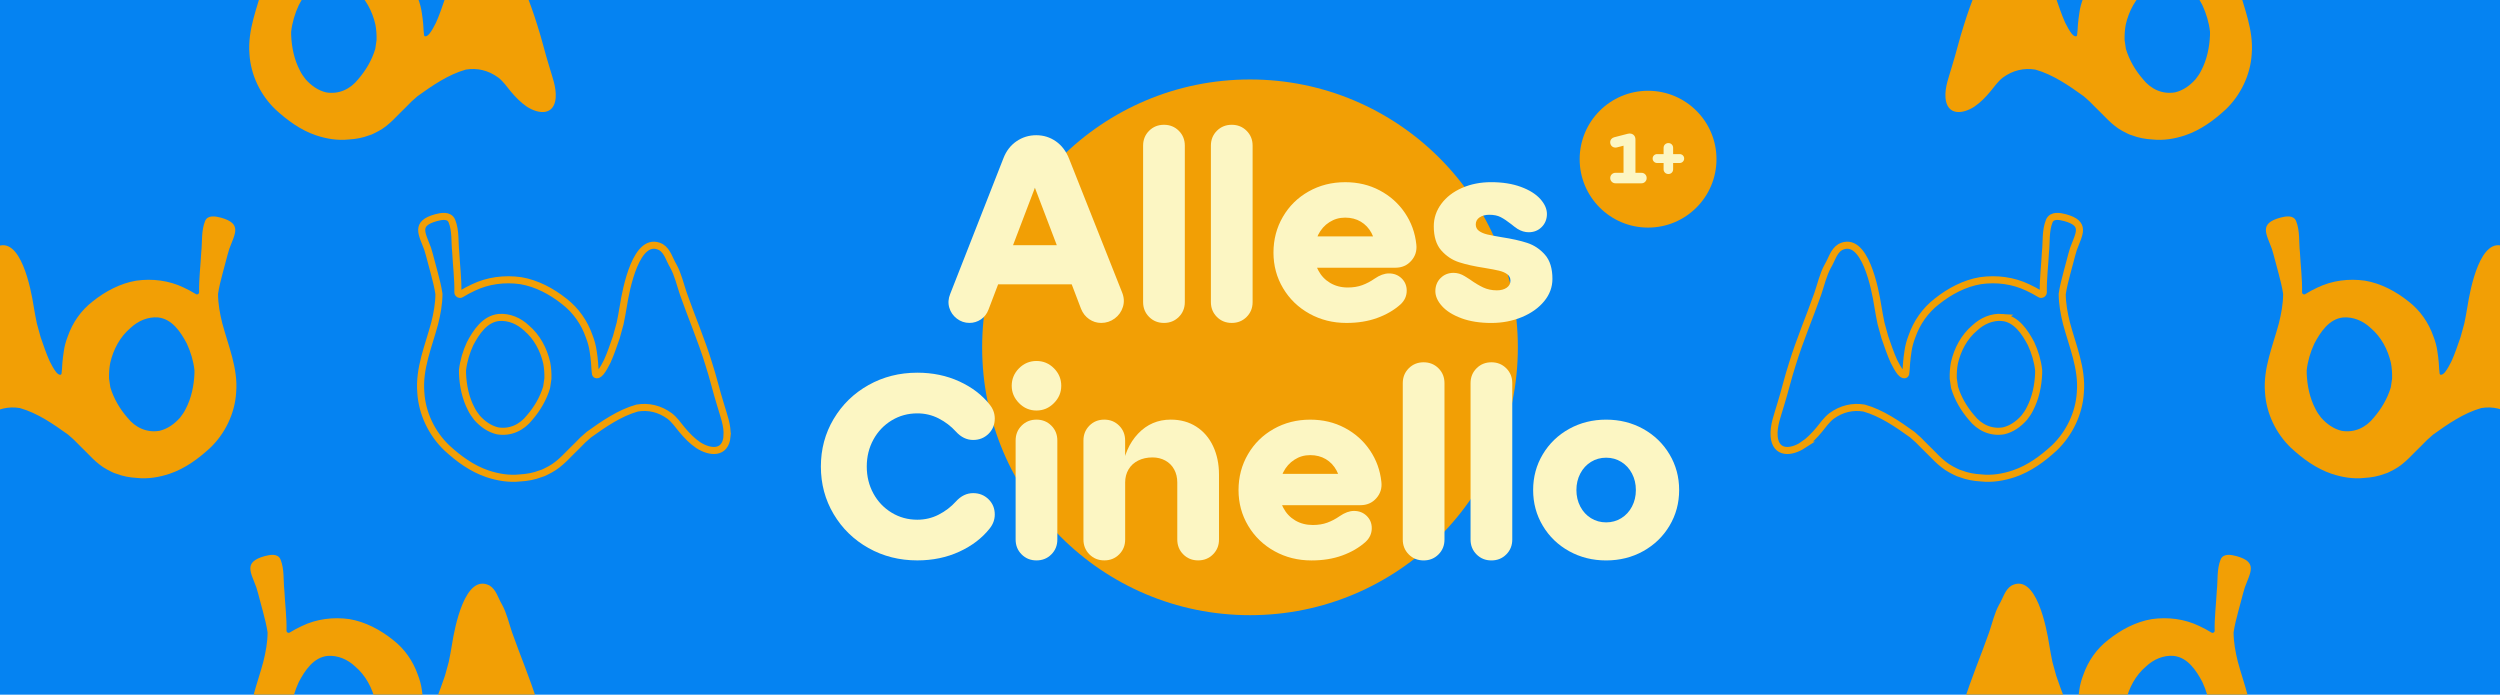 <?xml version="1.0" encoding="UTF-8"?>
<svg xmlns="http://www.w3.org/2000/svg" xmlns:xlink="http://www.w3.org/1999/xlink" viewBox="0 0 1400 389">
  <defs>
    <style>
      .cls-1 {
        stroke: #f29f05;
        stroke-miterlimit: 10;
        stroke-width: 3.96px;
      }

      .cls-1, .cls-2 {
        fill: none;
      }

      .cls-3 {
        clip-path: url(#clippath);
      }

      .cls-4 {
        fill: #f29f05;
      }

      .cls-4, .cls-2, .cls-5, .cls-6 {
        stroke-width: 0px;
      }

      .cls-5 {
        fill: #fcf6c3;
      }

      .cls-6 {
        fill: #0583f2;
      }
    </style>
    <clipPath id="clippath">
      <rect class="cls-2" width="1400" height="389"></rect>
    </clipPath>
  </defs>
  <g id="Ebene_2" data-name="Ebene 2">
    <rect class="cls-6" width="1400" height="389"></rect>
  </g>
  <g id="Ebene_1" data-name="Ebene 1">
    <path class="cls-4" d="M700,344.5c82.84,0,150-67.16,150-150s-67.16-150-150-150-150,67.16-150,150,67.16,150,150,150"></path>
    <g>
      <path class="cls-5" d="M569.19,79.15c3.31-2.29,7.01-3.43,11.1-3.43s7.76,1.15,11.02,3.43c3.26,2.29,5.72,5.53,7.37,9.71l29.64,74.75c1.17,2.82,1.34,5.57.51,8.25-.83,2.68-2.36,4.84-4.6,6.5-2.24,1.65-4.77,2.48-7.59,2.48-2.43,0-4.67-.71-6.72-2.12-2.04-1.41-3.55-3.33-4.53-5.77l-29.49-77.38h7.3l-29.64,77.82c-.88,2.34-2.29,4.16-4.23,5.47-1.95,1.31-4.09,1.97-6.42,1.97-2.63,0-4.99-.8-7.08-2.41-2.09-1.61-3.5-3.65-4.23-6.13-.73-2.48-.56-5.04.51-7.67l29.78-75.92c1.56-4.09,3.99-7.27,7.3-9.56ZM552.54,137.33h55.48v21.9h-55.48v-21.9Z"></path>
      <path class="cls-5" d="M643.5,73.24c2.24-2.24,5.01-3.36,8.32-3.36s6.08,1.12,8.32,3.36c2.24,2.24,3.36,5.01,3.36,8.32v87.6c0,3.31-1.12,6.08-3.36,8.32-2.24,2.24-5.01,3.36-8.32,3.36s-6.08-1.12-8.32-3.36c-2.24-2.24-3.36-5.01-3.36-8.32v-87.6c0-3.31,1.12-6.08,3.36-8.32Z"></path>
      <path class="cls-5" d="M681.46,73.24c2.24-2.24,5.01-3.36,8.32-3.36s6.08,1.12,8.32,3.36c2.24,2.24,3.36,5.01,3.36,8.32v87.6c0,3.31-1.12,6.08-3.36,8.32-2.24,2.24-5.01,3.36-8.32,3.36s-6.08-1.12-8.32-3.36c-2.24-2.24-3.36-5.01-3.36-8.32v-87.6c0-3.31,1.12-6.08,3.36-8.32Z"></path>
      <path class="cls-5" d="M734.46,132.37h41.46l-5.4,7.45c-.2-3.5-1.02-6.62-2.48-9.34-1.46-2.72-3.46-4.84-5.99-6.35-2.53-1.51-5.45-2.26-8.76-2.26s-6.16.85-8.83,2.55c-2.68,1.7-4.77,4.07-6.28,7.08-1.51,3.02-2.26,6.33-2.26,9.93s.78,7.03,2.34,10c1.56,2.97,3.77,5.31,6.64,7.01,2.87,1.7,6.16,2.56,9.86,2.56,3.02,0,5.72-.44,8.1-1.31,2.38-.88,4.7-2.09,6.94-3.65,2.82-1.95,5.5-2.92,8.03-2.92,2.82,0,5.18.93,7.08,2.77,1.9,1.85,2.85,4.14,2.85,6.86,0,3.02-1.17,5.6-3.5,7.74-3.6,3.21-7.96,5.74-13.07,7.59s-10.83,2.77-17.16,2.77c-7.59,0-14.5-1.73-20.73-5.18-6.23-3.45-11.15-8.2-14.75-14.23-3.6-6.03-5.4-12.7-5.4-20s1.75-13.97,5.26-20c3.5-6.03,8.32-10.78,14.45-14.23,6.13-3.45,12.94-5.18,20.44-5.18,7.1,0,13.55,1.53,19.34,4.6,5.79,3.07,10.49,7.25,14.09,12.56,3.6,5.31,5.74,11.22,6.42,17.74.39,3.5-.56,6.55-2.85,9.12-2.29,2.58-5.23,3.87-8.83,3.87h-47.01v-17.52Z"></path>
      <path class="cls-5" d="M818.4,178.21c-4.77-1.75-8.39-4.02-10.88-6.79s-3.72-5.57-3.72-8.4.97-5.35,2.92-7.3c1.95-1.95,4.38-2.92,7.3-2.92,2.14,0,4.23.63,6.28,1.9.97.58,1.9,1.17,2.77,1.75,2.72,1.95,5.23,3.46,7.52,4.53,2.29,1.07,4.84,1.61,7.67,1.61,2.24,0,4.06-.49,5.47-1.46,1.41-.97,2.12-2.29,2.12-3.94,0-1.56-.61-2.77-1.83-3.65-1.22-.88-2.75-1.53-4.6-1.97-1.85-.44-4.53-.95-8.03-1.53-5.74-.88-10.54-1.95-14.38-3.21-3.85-1.26-7.15-3.48-9.93-6.64-2.77-3.16-4.16-7.67-4.16-13.5,0-4.57,1.41-8.76,4.23-12.56,2.82-3.8,6.69-6.76,11.61-8.91,4.91-2.14,10.34-3.21,16.28-3.21,6.33,0,11.87.88,16.64,2.63,4.77,1.75,8.39,4.02,10.88,6.79s3.72,5.57,3.72,8.4-.97,5.35-2.92,7.3c-1.95,1.95-4.38,2.92-7.3,2.92-2.14,0-4.23-.63-6.28-1.9-1.17-.78-2.34-1.65-3.5-2.63-2.24-1.75-4.21-3.07-5.91-3.94-1.7-.88-3.82-1.31-6.35-1.31-2.24,0-4.07.49-5.47,1.46-1.41.97-2.12,2.29-2.12,3.94,0,1.56.61,2.77,1.83,3.65,1.22.88,2.75,1.53,4.6,1.97,1.85.44,4.53.95,8.03,1.53,5.74.88,10.53,1.95,14.38,3.21,3.84,1.27,7.15,3.48,9.93,6.64,2.77,3.16,4.16,7.67,4.16,13.51,0,4.58-1.53,8.74-4.6,12.48-3.07,3.75-7.23,6.72-12.48,8.91-5.26,2.19-11,3.29-17.23,3.29s-11.88-.88-16.64-2.63Z"></path>
      <path class="cls-5" d="M466.84,234.63c4.77-8.03,11.26-14.36,19.49-18.98,8.22-4.62,17.35-6.94,27.38-6.94,8.56,0,16.4,1.63,23.51,4.89,7.1,3.26,12.8,7.62,17.08,13.07,1.85,2.34,2.77,4.92,2.77,7.74,0,3.41-1.17,6.25-3.5,8.54-2.34,2.29-5.21,3.43-8.61,3.43-3.6,0-6.81-1.56-9.64-4.67-2.73-3.02-5.94-5.47-9.64-7.37-3.7-1.9-7.69-2.85-11.97-2.85-5.26,0-10.05,1.31-14.38,3.94-4.33,2.63-7.74,6.21-10.22,10.73-2.48,4.53-3.72,9.56-3.72,15.11s1.24,10.58,3.72,15.11c2.48,4.53,5.89,8.1,10.22,10.73,4.33,2.63,9.12,3.94,14.38,3.94,4.28,0,8.27-.95,11.97-2.85,3.7-1.9,6.91-4.35,9.64-7.37,2.82-3.11,6.03-4.67,9.64-4.67,3.41,0,6.28,1.15,8.61,3.43,2.34,2.29,3.5,5.14,3.5,8.54,0,2.82-.93,5.4-2.77,7.74-4.28,5.45-9.98,9.81-17.08,13.07-7.11,3.26-14.94,4.89-23.51,4.89-10.03,0-19.15-2.31-27.38-6.93-8.23-4.62-14.72-10.95-19.49-18.98-4.77-8.03-7.15-16.91-7.15-26.64s2.38-18.62,7.15-26.65Z"></path>
      <path class="cls-5" d="M570.65,206.24c2.72-2.72,5.99-4.09,9.78-4.09s7.06,1.36,9.78,4.09c2.72,2.73,4.09,5.99,4.09,9.78s-1.36,6.94-4.09,9.71c-2.73,2.77-5.99,4.16-9.78,4.16s-7.06-1.39-9.78-4.16c-2.73-2.77-4.09-6.01-4.09-9.71s1.36-7.06,4.09-9.78ZM572.11,238.35c2.24-2.24,5.01-3.36,8.32-3.36s6.08,1.12,8.32,3.36c2.24,2.24,3.36,5.01,3.36,8.32v55.48c0,3.31-1.12,6.08-3.36,8.32-2.24,2.24-5.01,3.36-8.32,3.36s-6.08-1.12-8.32-3.36c-2.24-2.24-3.36-5.01-3.36-8.32v-55.48c0-3.31,1.12-6.08,3.36-8.32Z"></path>
      <path class="cls-5" d="M610.07,238.35c2.24-2.24,5.01-3.36,8.32-3.36s6.08,1.12,8.32,3.36c2.24,2.24,3.36,5.01,3.36,8.32v16.79h-1.75c1.07-8.56,4.09-15.45,9.05-20.66,4.96-5.21,11.05-7.81,18.25-7.81,5.45,0,10.22,1.31,14.31,3.94,4.09,2.63,7.23,6.28,9.42,10.95s3.29,9.98,3.29,15.91v36.35c0,3.31-1.12,6.08-3.36,8.32-2.24,2.24-5.02,3.36-8.32,3.36s-6.08-1.12-8.32-3.36c-2.24-2.24-3.36-5.01-3.36-8.32v-31.97c0-2.72-.58-5.16-1.75-7.3-1.17-2.14-2.82-3.8-4.96-4.96-2.14-1.17-4.53-1.75-7.15-1.75-3.02,0-5.69.58-8.03,1.75s-4.14,2.82-5.4,4.96c-1.27,2.14-1.9,4.58-1.9,7.3v31.97c0,3.31-1.12,6.08-3.36,8.32-2.24,2.24-5.01,3.36-8.32,3.36s-6.08-1.12-8.32-3.36c-2.24-2.24-3.36-5.01-3.36-8.32v-55.48c0-3.31,1.12-6.08,3.36-8.32Z"></path>
      <path class="cls-5" d="M714.89,265.37h41.46l-5.4,7.45c-.2-3.5-1.02-6.62-2.48-9.34-1.46-2.72-3.46-4.84-5.99-6.35-2.53-1.51-5.45-2.26-8.76-2.26s-6.16.85-8.83,2.56c-2.68,1.7-4.77,4.06-6.28,7.08-1.51,3.02-2.26,6.33-2.26,9.93s.78,7.03,2.34,10c1.56,2.97,3.77,5.31,6.64,7.01,2.87,1.7,6.16,2.55,9.86,2.55,3.02,0,5.72-.44,8.1-1.31,2.38-.88,4.7-2.09,6.94-3.65,2.82-1.95,5.5-2.92,8.03-2.92,2.82,0,5.18.93,7.08,2.77,1.9,1.85,2.85,4.14,2.85,6.86,0,3.02-1.17,5.6-3.5,7.74-3.6,3.21-7.96,5.74-13.07,7.59-5.11,1.85-10.83,2.77-17.16,2.77-7.59,0-14.5-1.73-20.73-5.18-6.23-3.45-11.15-8.2-14.75-14.24-3.6-6.03-5.4-12.7-5.4-20s1.75-13.97,5.26-20c3.5-6.03,8.32-10.78,14.45-14.24,6.13-3.45,12.94-5.18,20.44-5.18,7.1,0,13.55,1.53,19.34,4.6,5.79,3.07,10.49,7.25,14.09,12.56,3.6,5.31,5.74,11.22,6.42,17.74.39,3.5-.56,6.55-2.85,9.12-2.29,2.58-5.23,3.87-8.83,3.87h-47.01v-17.52Z"></path>
      <path class="cls-5" d="M788.91,206.24c2.24-2.24,5.01-3.36,8.32-3.36s6.08,1.12,8.32,3.36c2.24,2.24,3.36,5.01,3.36,8.32v87.6c0,3.31-1.12,6.08-3.36,8.32-2.24,2.24-5.01,3.36-8.32,3.36s-6.08-1.12-8.32-3.36c-2.24-2.24-3.36-5.01-3.36-8.32v-87.6c0-3.31,1.12-6.08,3.36-8.32Z"></path>
      <path class="cls-5" d="M826.87,206.24c2.24-2.24,5.01-3.36,8.32-3.36s6.08,1.12,8.32,3.36c2.24,2.24,3.36,5.01,3.36,8.32v87.6c0,3.31-1.12,6.08-3.36,8.32-2.24,2.24-5.01,3.36-8.32,3.36s-6.08-1.12-8.32-3.36c-2.24-2.24-3.36-5.01-3.36-8.32v-87.6c0-3.31,1.12-6.08,3.36-8.32Z"></path>
      <path class="cls-5" d="M863.96,254.42c3.6-6.03,8.52-10.78,14.75-14.24,6.23-3.45,13.14-5.18,20.73-5.18s14.5,1.73,20.73,5.18c6.23,3.46,11.14,8.2,14.75,14.24,3.6,6.04,5.4,12.7,5.4,20s-1.8,13.97-5.4,20c-3.6,6.04-8.52,10.78-14.75,14.24-6.23,3.46-13.14,5.18-20.73,5.18s-14.5-1.73-20.73-5.18c-6.23-3.45-11.15-8.2-14.75-14.24-3.6-6.03-5.4-12.7-5.4-20s1.8-13.97,5.4-20ZM884.98,283.69c1.46,2.77,3.45,4.94,5.99,6.5,2.53,1.56,5.35,2.34,8.47,2.34s5.94-.78,8.47-2.34c2.53-1.56,4.53-3.72,5.99-6.5,1.46-2.77,2.19-5.86,2.19-9.27s-.73-6.5-2.19-9.27c-1.46-2.77-3.46-4.94-5.99-6.5-2.53-1.56-5.35-2.34-8.47-2.34s-5.94.78-8.47,2.34c-2.53,1.56-4.53,3.72-5.99,6.5-1.46,2.77-2.19,5.87-2.19,9.27s.73,6.5,2.19,9.27Z"></path>
    </g>
    <path class="cls-4" d="M922.92,127.45c21.16,0,38.31-17.15,38.31-38.31s-17.15-38.31-38.31-38.31-38.31,17.15-38.31,38.31,17.15,38.31,38.31,38.31"></path>
    <g>
      <path class="cls-5" d="M912.23,80.79l-6.79,1.77c-.6.16-1.19.14-1.77-.06s-1.05-.54-1.41-1.04-.55-1.07-.55-1.73c0-.73.21-1.35.63-1.86.42-.51.96-.84,1.61-1l7.42-1.92c1.31-.34,2.38-.2,3.22.43.84.63,1.26,1.54,1.26,2.75v18.64h3.34c.84,0,1.54.28,2.1.84.56.56.84,1.26.84,2.1s-.28,1.5-.84,2.08c-.56.58-1.26.86-2.1.86h-14.52c-.81,0-1.5-.29-2.08-.86-.58-.58-.86-1.27-.86-2.08s.29-1.54.86-2.1c.58-.56,1.27-.84,2.08-.84h4.51v-18.21l3.06,2.24Z"></path>
      <path class="cls-5" d="M926.21,90.55c-.49-.49-.73-1.08-.73-1.76s.24-1.31.73-1.78,1.09-.71,1.8-.71h3.6v-3.48c0-.77.26-1.41.77-1.92s1.15-.77,1.92-.77,1.4.26,1.9.77c.5.51.75,1.15.75,1.92v3.48h3.64c.71,0,1.31.24,1.8.71s.73,1.07.73,1.78-.24,1.27-.73,1.76-1.09.73-1.8.73h-3.64v3.48c0,.77-.25,1.41-.75,1.92-.5.51-1.13.77-1.9.77s-1.41-.26-1.92-.77-.77-1.15-.77-1.92v-3.48h-3.6c-.71,0-1.31-.24-1.8-.73Z"></path>
    </g>
    <g class="cls-3">
      <g>
        <g>
          <path class="cls-4" d="M311.18,54.8c.45-6.09-2-11.93-3.64-17.69-2.38-7.61-4.16-15.4-6.64-22.98-4.07-13.26-9.56-26.02-14.16-39.1-1.79-5.23-2.95-10.69-5.63-15.57-2.19-3.58-3.19-8.32-6.95-10.63-13.82-7.09-19.62,23.92-21.04,32.98-.58,3.47-1.17,6.71-1.81,9.77-.74,2.53-1.45,5.07-2.1,7.63l-.02.07c-1.61,4.53-3.08,9.11-5.07,13.49-1.11,2.16-2.21,4.35-3.74,6.25-.83,1.07-3.04,2.37-2.96.05-.34-2.51-.27-5.18-.67-7.72,0-.15-.01-.3-.02-.46-.15-1.2-.31-2.39-.5-3.59-.38-2.91-1.18-5.76-2.25-8.5-2.67-7.67-7.41-14.49-13.92-19.53-7.08-5.64-15.42-10.12-24.41-11.63-9.03-1.27-18.36-.12-26.6,3.87-2.33,1.09-4.63,2.29-6.82,3.66-.79.49-1.81-.1-1.78-1.03,0,0,0-.02,0-.02.14-7.48-.82-14.93-1.2-22.4-.65-5.8.07-11.96-2.15-17.47-1.51-3.58-5.91-2.66-8.91-1.88-11.92,3.32-7.85,8.83-4.64,17.5,1.41,4.48,2.39,9.08,3.71,13.59.98,3.71,2.02,7.69,2.59,11.64-.03,5.54-1.05,11.07-2.39,16.43-3.4,12.73-8.89,25.26-7.76,38.74.7,11.64,6.12,22.94,14.52,30.98,6.64,6.12,14.1,11.6,22.73,14.52,5.87,1.97,12.21,3.03,18.39,2.33,3.91-.21,7.77-.92,11.42-2.33,1.81-.41,3.84-1.75,5.26-2.39,6.09-3.26,10.38-8.76,15.33-13.41,2.01-2.18,4.17-4.2,6.44-6.1,8.25-5.9,17.19-12.12,27.03-14.89,6.37-1.06,12.6.35,18.24,4.46,2.74,2.16,4.76,5.05,6.94,7.74,2.67,3.17,5.55,6.2,8.99,8.53,6.71,4.35,15.32,5.07,16.2-4.91ZM198.83-5.88c5.93,5,9.65,12.07,11.38,19.57.52,2.72.74,5.71.66,8.8-.24,1.62-.47,3.25-.72,4.88-1.87,6.26-5.26,12.03-9.53,16.96-4.41,5.59-10.84,8.6-17.98,7.41-4.44-1.03-8.36-3.78-11.55-7.4-1.19-1.52-2.29-3.09-3.13-4.83-3.21-6.07-4.64-13.03-4.91-19.87-.01-.62-.02-1.22-.01-1.81.57-5.17,2.09-10.21,4.27-14.93,3.4-6.42,8.21-13.81,16.08-14.65,5.79-.45,11.28,1.96,15.46,5.88Z"></path>
          <path class="cls-4" d="M-23.05,249.24c3.44-2.33,6.33-5.36,8.99-8.53,2.18-2.69,4.19-5.58,6.94-7.74,5.64-4.11,11.86-5.52,18.24-4.46,9.85,2.77,18.79,8.98,27.03,14.89,2.26,1.9,4.43,3.92,6.44,6.1,4.96,4.65,9.24,10.16,15.33,13.41,1.42.64,3.45,1.98,5.26,2.39,3.65,1.41,7.51,2.12,11.42,2.33,6.18.7,12.52-.36,18.39-2.33,8.63-2.92,16.09-8.39,22.73-14.52,8.4-8.04,13.82-19.35,14.52-30.98,1.13-13.48-4.36-26.01-7.76-38.74-1.34-5.36-2.36-10.9-2.39-16.43.57-3.95,1.61-7.93,2.59-11.64,1.32-4.51,2.3-9.11,3.71-13.59,3.21-8.67,7.28-14.17-4.64-17.5-2.99-.78-7.4-1.7-8.91,1.88-2.22,5.51-1.5,11.66-2.15,17.47-.38,7.47-1.33,14.91-1.2,22.4,0,0,0,.02,0,.02.03.93-.99,1.53-1.78,1.03-2.2-1.37-4.5-2.57-6.82-3.66-8.24-3.99-17.57-5.14-26.6-3.87-8.99,1.51-17.34,5.99-24.41,11.63-6.51,5.04-11.25,11.86-13.92,19.53-1.07,2.74-1.87,5.59-2.25,8.5-.19,1.19-.35,2.39-.5,3.59-.01.15-.02.3-.02.46-.4,2.54-.33,5.21-.67,7.72.08,2.32-2.13,1.02-2.96-.05-1.52-1.9-2.63-4.09-3.74-6.25-1.99-4.38-3.47-8.96-5.07-13.49l-.02-.07c-.65-2.56-1.36-5.1-2.1-7.63-.64-3.06-1.23-6.3-1.81-9.77-1.42-9.06-7.23-40.07-21.04-32.98-3.76,2.32-4.77,7.06-6.95,10.63-2.68,4.88-3.84,10.35-5.63,15.57-4.6,13.08-10.08,25.84-14.16,39.1-2.48,7.58-4.26,15.37-6.64,22.98-1.64,5.76-4.09,11.6-3.64,17.69.87,9.98,9.49,9.26,16.2,4.91ZM88.55,177.77c7.87.84,12.68,8.23,16.08,14.65,2.18,4.72,3.71,9.76,4.27,14.93,0,.6,0,1.2-.01,1.81-.28,6.83-1.71,13.8-4.91,19.87-.84,1.74-1.94,3.32-3.13,4.83-3.19,3.62-7.11,6.37-11.55,7.4-7.14,1.19-13.57-1.82-17.98-7.41-4.27-4.93-7.66-10.71-9.53-16.96-.25-1.62-.48-3.25-.72-4.88-.08-3.09.14-6.08.66-8.8,1.73-7.5,5.45-14.57,11.38-19.57,4.18-3.92,9.66-6.33,15.46-5.88Z"></path>
          <path class="cls-1" d="M407.14,244.33c.45-6.09-2-11.93-3.64-17.69-2.38-7.61-4.16-15.4-6.64-22.98-4.07-13.26-9.56-26.02-14.16-39.1-1.79-5.23-2.95-10.69-5.63-15.57-2.19-3.58-3.19-8.32-6.95-10.63-13.82-7.09-19.62,23.92-21.04,32.98-.58,3.47-1.17,6.71-1.81,9.77-.74,2.53-1.45,5.07-2.1,7.63l-.02.07c-1.61,4.53-3.08,9.11-5.07,13.49-1.11,2.16-2.21,4.35-3.74,6.25-.83,1.07-3.04,2.37-2.96.05-.34-2.51-.27-5.18-.67-7.72,0-.15-.01-.3-.02-.46-.15-1.2-.31-2.39-.5-3.59-.38-2.91-1.18-5.76-2.25-8.5-2.67-7.67-7.41-14.49-13.92-19.53-7.08-5.64-15.42-10.12-24.41-11.63-9.03-1.27-18.36-.12-26.6,3.87-2.33,1.09-4.63,2.29-6.82,3.66-.79.49-1.81-.1-1.78-1.03,0,0,0-.02,0-.02.14-7.48-.82-14.93-1.2-22.4-.65-5.8.07-11.96-2.15-17.47-1.51-3.58-5.91-2.66-8.91-1.88-11.92,3.32-7.85,8.83-4.64,17.5,1.41,4.48,2.39,9.08,3.71,13.59.98,3.71,2.02,7.69,2.59,11.64-.03,5.54-1.05,11.07-2.39,16.43-3.4,12.73-8.89,25.26-7.76,38.74.7,11.64,6.12,22.94,14.52,30.98,6.64,6.12,14.1,11.6,22.73,14.52,5.87,1.97,12.21,3.03,18.39,2.33,3.91-.21,7.77-.92,11.42-2.33,1.81-.41,3.84-1.75,5.26-2.39,6.09-3.26,10.38-8.76,15.33-13.41,2.01-2.18,4.17-4.2,6.44-6.1,8.25-5.9,17.19-12.12,27.03-14.89,6.37-1.06,12.6.35,18.24,4.46,2.74,2.16,4.76,5.05,6.94,7.74,2.67,3.17,5.55,6.2,8.99,8.53,6.71,4.35,15.32,5.07,16.2-4.91ZM294.79,183.65c5.93,5,9.65,12.07,11.38,19.57.52,2.72.74,5.71.66,8.8-.24,1.62-.47,3.25-.72,4.88-1.87,6.26-5.26,12.03-9.53,16.96-4.41,5.59-10.84,8.6-17.98,7.41-4.44-1.03-8.36-3.78-11.55-7.4-1.19-1.52-2.29-3.09-3.13-4.83-3.21-6.07-4.64-13.03-4.91-19.87-.01-.62-.02-1.22-.01-1.81.57-5.17,2.09-10.21,4.27-14.93,3.4-6.42,8.21-13.81,16.08-14.65,5.79-.45,11.28,1.96,15.46,5.88Z"></path>
          <path class="cls-4" d="M311.18,433.86c.45-6.09-2-11.93-3.64-17.69-2.38-7.61-4.16-15.4-6.64-22.98-4.07-13.26-9.56-26.02-14.16-39.1-1.79-5.23-2.95-10.69-5.63-15.57-2.19-3.58-3.19-8.32-6.95-10.63-13.82-7.09-19.62,23.92-21.04,32.98-.58,3.47-1.17,6.71-1.81,9.77-.74,2.53-1.45,5.07-2.1,7.63l-.02.07c-1.61,4.53-3.08,9.11-5.07,13.49-1.11,2.16-2.21,4.35-3.74,6.25-.83,1.07-3.04,2.37-2.96.05-.34-2.51-.27-5.18-.67-7.72,0-.15-.01-.3-.02-.46-.15-1.2-.31-2.39-.5-3.59-.38-2.91-1.18-5.76-2.25-8.5-2.67-7.67-7.41-14.49-13.92-19.53-7.08-5.64-15.42-10.12-24.41-11.63-9.03-1.27-18.36-.12-26.6,3.87-2.33,1.09-4.63,2.29-6.82,3.66-.79.49-1.81-.1-1.78-1.03,0,0,0-.02,0-.02.14-7.48-.82-14.93-1.2-22.4-.65-5.8.07-11.96-2.15-17.47-1.51-3.58-5.91-2.66-8.91-1.88-11.92,3.32-7.85,8.83-4.64,17.5,1.41,4.48,2.39,9.08,3.71,13.59.98,3.71,2.02,7.69,2.59,11.64-.03,5.54-1.05,11.07-2.39,16.43-3.4,12.73-8.89,25.26-7.76,38.74.7,11.64,6.12,22.94,14.52,30.98,6.64,6.12,14.1,11.6,22.73,14.52,5.87,1.97,12.21,3.03,18.39,2.33,3.91-.21,7.77-.92,11.42-2.33,1.81-.41,3.84-1.75,5.26-2.39,6.09-3.26,10.38-8.76,15.33-13.41,2.01-2.18,4.17-4.2,6.44-6.1,8.25-5.9,17.19-12.12,27.03-14.89,6.37-1.06,12.6.35,18.24,4.46,2.74,2.16,4.76,5.05,6.94,7.74,2.67,3.17,5.55,6.2,8.99,8.53,6.71,4.35,15.32,5.07,16.2-4.91ZM198.83,373.18c5.93,5,9.65,12.07,11.38,19.57.52,2.72.74,5.71.66,8.8-.24,1.62-.47,3.25-.72,4.88-1.87,6.26-5.26,12.03-9.53,16.96-4.41,5.59-10.84,8.6-17.98,7.41-4.44-1.03-8.36-3.78-11.55-7.4-1.19-1.52-2.29-3.09-3.13-4.83-3.21-6.07-4.64-13.03-4.91-19.87-.01-.62-.02-1.22-.01-1.81.57-5.17,2.09-10.21,4.27-14.93,3.4-6.42,8.21-13.81,16.08-14.65,5.79-.45,11.28,1.96,15.46,5.88Z"></path>
        </g>
        <g>
          <path class="cls-4" d="M1105.66,59.71c3.44-2.33,6.33-5.36,8.99-8.53,2.18-2.69,4.19-5.58,6.94-7.74,5.64-4.11,11.86-5.52,18.24-4.46,9.85,2.77,18.79,8.98,27.03,14.89,2.26,1.9,4.43,3.92,6.44,6.1,4.96,4.65,9.24,10.16,15.33,13.41,1.42.64,3.45,1.98,5.26,2.39,3.65,1.41,7.51,2.12,11.42,2.33,6.18.7,12.52-.36,18.39-2.33,8.63-2.92,16.09-8.39,22.73-14.52,8.4-8.04,13.82-19.35,14.52-30.98,1.13-13.48-4.36-26.01-7.76-38.74-1.34-5.36-2.36-10.9-2.39-16.43.57-3.95,1.61-7.93,2.59-11.64,1.32-4.51,2.3-9.11,3.71-13.59,3.21-8.67,7.28-14.17-4.64-17.5-2.99-.78-7.4-1.7-8.91,1.88-2.22,5.51-1.5,11.66-2.15,17.47-.38,7.47-1.33,14.91-1.2,22.4,0,0,0,.02,0,.02.03.93-.99,1.53-1.78,1.03-2.2-1.37-4.5-2.57-6.82-3.66-8.24-3.99-17.57-5.14-26.6-3.87-8.99,1.51-17.34,5.99-24.41,11.63-6.51,5.04-11.25,11.86-13.92,19.53-1.07,2.74-1.87,5.59-2.25,8.5-.19,1.19-.35,2.39-.5,3.59-.01.15-.02.3-.02.46-.4,2.54-.33,5.21-.67,7.72.08,2.32-2.13,1.02-2.96-.05-1.52-1.9-2.63-4.09-3.74-6.25-1.99-4.38-3.47-8.96-5.07-13.49l-.02-.07c-.65-2.56-1.36-5.1-2.1-7.63-.64-3.06-1.23-6.3-1.81-9.77-1.42-9.06-7.23-40.07-21.04-32.98-3.76,2.32-4.77,7.06-6.95,10.63-2.68,4.88-3.84,10.35-5.63,15.57-4.6,13.08-10.08,25.84-14.16,39.1-2.48,7.58-4.26,15.37-6.64,22.98-1.64,5.76-4.09,11.6-3.64,17.69.87,9.98,9.49,9.26,16.2,4.91ZM1217.26-11.76c7.87.84,12.68,8.23,16.08,14.65,2.18,4.72,3.71,9.76,4.27,14.93,0,.6,0,1.2-.01,1.81-.28,6.83-1.71,13.8-4.91,19.87-.84,1.74-1.94,3.32-3.13,4.83-3.19,3.62-7.11,6.37-11.55,7.4-7.14,1.19-13.57-1.82-17.98-7.41-4.27-4.93-7.66-10.71-9.53-16.96-.25-1.62-.48-3.25-.72-4.88-.08-3.09.14-6.08.66-8.8,1.73-7.5,5.45-14.57,11.38-19.57,4.18-3.92,9.66-6.33,15.46-5.88Z"></path>
          <path class="cls-4" d="M1439.89,244.33c.45-6.09-2-11.93-3.64-17.69-2.38-7.61-4.16-15.4-6.64-22.98-4.07-13.26-9.56-26.02-14.16-39.1-1.79-5.23-2.95-10.69-5.63-15.57-2.19-3.58-3.19-8.32-6.95-10.63-13.82-7.09-19.62,23.92-21.04,32.98-.58,3.47-1.17,6.71-1.81,9.77-.74,2.53-1.45,5.07-2.1,7.63l-.02.07c-1.61,4.53-3.08,9.11-5.07,13.49-1.11,2.16-2.21,4.35-3.74,6.25-.83,1.07-3.04,2.37-2.96.05-.34-2.51-.27-5.18-.67-7.72,0-.15-.01-.3-.02-.46-.15-1.2-.31-2.39-.5-3.59-.38-2.91-1.18-5.76-2.25-8.5-2.67-7.67-7.41-14.49-13.92-19.53-7.08-5.64-15.42-10.12-24.41-11.63-9.03-1.27-18.36-.12-26.6,3.87-2.33,1.09-4.63,2.29-6.82,3.66-.79.49-1.81-.1-1.78-1.03,0,0,0-.02,0-.02.14-7.48-.82-14.93-1.2-22.4-.65-5.8.07-11.96-2.15-17.47-1.51-3.58-5.91-2.66-8.91-1.88-11.92,3.32-7.85,8.83-4.64,17.5,1.41,4.48,2.39,9.08,3.71,13.59.98,3.71,2.02,7.69,2.59,11.64-.03,5.54-1.05,11.07-2.39,16.43-3.4,12.73-8.89,25.26-7.76,38.74.7,11.64,6.12,22.94,14.52,30.98,6.64,6.12,14.1,11.6,22.73,14.52,5.87,1.97,12.21,3.03,18.39,2.33,3.91-.21,7.77-.92,11.42-2.33,1.81-.41,3.84-1.75,5.26-2.39,6.09-3.26,10.38-8.76,15.33-13.41,2.01-2.18,4.17-4.2,6.44-6.1,8.25-5.9,17.19-12.12,27.03-14.89,6.37-1.06,12.6.35,18.24,4.46,2.74,2.16,4.76,5.05,6.94,7.74,2.67,3.17,5.55,6.2,8.99,8.53,6.71,4.35,15.32,5.07,16.2-4.91ZM1327.54,183.65c5.93,5,9.65,12.07,11.38,19.57.52,2.72.74,5.71.66,8.8-.24,1.62-.47,3.25-.72,4.88-1.87,6.26-5.26,12.03-9.53,16.96-4.41,5.59-10.84,8.6-17.98,7.41-4.44-1.03-8.36-3.78-11.55-7.4-1.19-1.52-2.29-3.09-3.13-4.83-3.21-6.07-4.64-13.03-4.91-19.87-.01-.62-.02-1.22-.01-1.81.57-5.17,2.09-10.21,4.27-14.93,3.4-6.42,8.21-13.81,16.08-14.65,5.79-.45,11.28,1.96,15.46,5.88Z"></path>
          <path class="cls-1" d="M1009.7,249.24c3.44-2.33,6.33-5.36,8.99-8.53,2.18-2.69,4.19-5.58,6.94-7.74,5.64-4.11,11.86-5.52,18.24-4.46,9.85,2.77,18.79,8.98,27.03,14.89,2.26,1.9,4.43,3.92,6.44,6.1,4.96,4.65,9.24,10.16,15.33,13.41,1.42.64,3.45,1.98,5.26,2.39,3.65,1.41,7.51,2.12,11.42,2.33,6.18.7,12.52-.36,18.39-2.33,8.63-2.92,16.09-8.39,22.73-14.52,8.4-8.04,13.82-19.35,14.52-30.98,1.13-13.48-4.36-26.01-7.76-38.74-1.34-5.36-2.36-10.9-2.39-16.43.57-3.95,1.61-7.93,2.59-11.64,1.32-4.51,2.3-9.11,3.71-13.59,3.21-8.67,7.28-14.17-4.64-17.5-2.99-.78-7.4-1.7-8.91,1.88-2.22,5.51-1.5,11.66-2.15,17.47-.38,7.47-1.33,14.91-1.2,22.4,0,0,0,.02,0,.02.03.93-.99,1.53-1.78,1.03-2.2-1.37-4.5-2.57-6.82-3.66-8.24-3.99-17.57-5.14-26.6-3.87-8.99,1.51-17.34,5.99-24.41,11.63-6.51,5.04-11.25,11.86-13.92,19.53-1.07,2.74-1.87,5.59-2.25,8.5-.19,1.19-.35,2.39-.5,3.59-.01.15-.02.3-.02.46-.4,2.54-.33,5.21-.67,7.72.08,2.32-2.13,1.02-2.96-.05-1.52-1.9-2.63-4.09-3.74-6.25-1.99-4.38-3.47-8.96-5.07-13.49l-.02-.07c-.65-2.56-1.36-5.1-2.1-7.63-.64-3.06-1.23-6.3-1.81-9.77-1.42-9.06-7.23-40.07-21.04-32.98-3.76,2.32-4.77,7.06-6.95,10.63-2.68,4.88-3.84,10.35-5.63,15.57-4.6,13.08-10.08,25.84-14.16,39.1-2.48,7.58-4.26,15.37-6.64,22.98-1.64,5.76-4.09,11.6-3.64,17.69.87,9.98,9.49,9.26,16.2,4.91ZM1121.3,177.77c7.87.84,12.68,8.23,16.08,14.65,2.18,4.72,3.71,9.76,4.27,14.93,0,.6,0,1.2-.01,1.81-.28,6.83-1.71,13.8-4.91,19.87-.84,1.74-1.94,3.32-3.13,4.83-3.19,3.62-7.11,6.37-11.55,7.4-7.14,1.19-13.57-1.82-17.98-7.41-4.27-4.93-7.66-10.71-9.53-16.96-.25-1.62-.48-3.25-.72-4.88-.08-3.09.14-6.08.66-8.8,1.73-7.5,5.45-14.57,11.38-19.57,4.18-3.92,9.66-6.33,15.46-5.88Z"></path>
          <path class="cls-4" d="M1105.66,438.77c3.44-2.33,6.33-5.36,8.99-8.53,2.18-2.69,4.19-5.58,6.94-7.74,5.64-4.11,11.86-5.52,18.24-4.46,9.85,2.77,18.79,8.98,27.03,14.89,2.26,1.9,4.43,3.92,6.44,6.1,4.96,4.65,9.24,10.16,15.33,13.41,1.42.64,3.45,1.98,5.26,2.39,3.65,1.41,7.51,2.12,11.42,2.33,6.18.7,12.52-.36,18.39-2.33,8.63-2.92,16.09-8.39,22.73-14.52,8.4-8.04,13.82-19.35,14.52-30.98,1.13-13.48-4.36-26.01-7.76-38.74-1.34-5.36-2.36-10.9-2.39-16.43.57-3.95,1.61-7.93,2.59-11.64,1.32-4.51,2.3-9.11,3.71-13.59,3.21-8.67,7.28-14.17-4.64-17.5-2.99-.78-7.4-1.7-8.91,1.88-2.22,5.51-1.5,11.66-2.15,17.47-.38,7.47-1.33,14.91-1.2,22.4,0,0,0,.02,0,.02.03.93-.99,1.53-1.78,1.03-2.2-1.37-4.5-2.57-6.82-3.66-8.24-3.99-17.57-5.14-26.6-3.87-8.99,1.51-17.34,5.99-24.41,11.63-6.51,5.04-11.25,11.86-13.92,19.53-1.07,2.74-1.87,5.59-2.25,8.5-.19,1.19-.35,2.39-.5,3.59-.01.15-.02.3-.02.46-.4,2.54-.33,5.21-.67,7.72.08,2.32-2.13,1.02-2.96-.05-1.52-1.9-2.63-4.09-3.74-6.25-1.99-4.38-3.47-8.96-5.07-13.49l-.02-.07c-.65-2.56-1.36-5.1-2.1-7.63-.64-3.06-1.23-6.3-1.81-9.77-1.42-9.06-7.23-40.07-21.04-32.98-3.76,2.32-4.77,7.06-6.95,10.63-2.68,4.88-3.84,10.35-5.63,15.57-4.6,13.08-10.08,25.84-14.16,39.1-2.48,7.58-4.26,15.37-6.64,22.98-1.64,5.76-4.09,11.6-3.64,17.69.87,9.98,9.49,9.26,16.2,4.91ZM1217.26,367.3c7.87.84,12.68,8.23,16.08,14.65,2.18,4.72,3.71,9.76,4.27,14.93,0,.6,0,1.2-.01,1.81-.28,6.83-1.71,13.8-4.91,19.87-.84,1.74-1.94,3.32-3.13,4.83-3.19,3.62-7.11,6.37-11.55,7.4-7.14,1.19-13.57-1.82-17.98-7.41-4.27-4.93-7.66-10.71-9.53-16.96-.25-1.62-.48-3.25-.72-4.88-.08-3.09.14-6.08.66-8.8,1.73-7.5,5.45-14.57,11.38-19.57,4.18-3.92,9.66-6.33,15.46-5.88Z"></path>
        </g>
      </g>
    </g>
  </g>
</svg>
